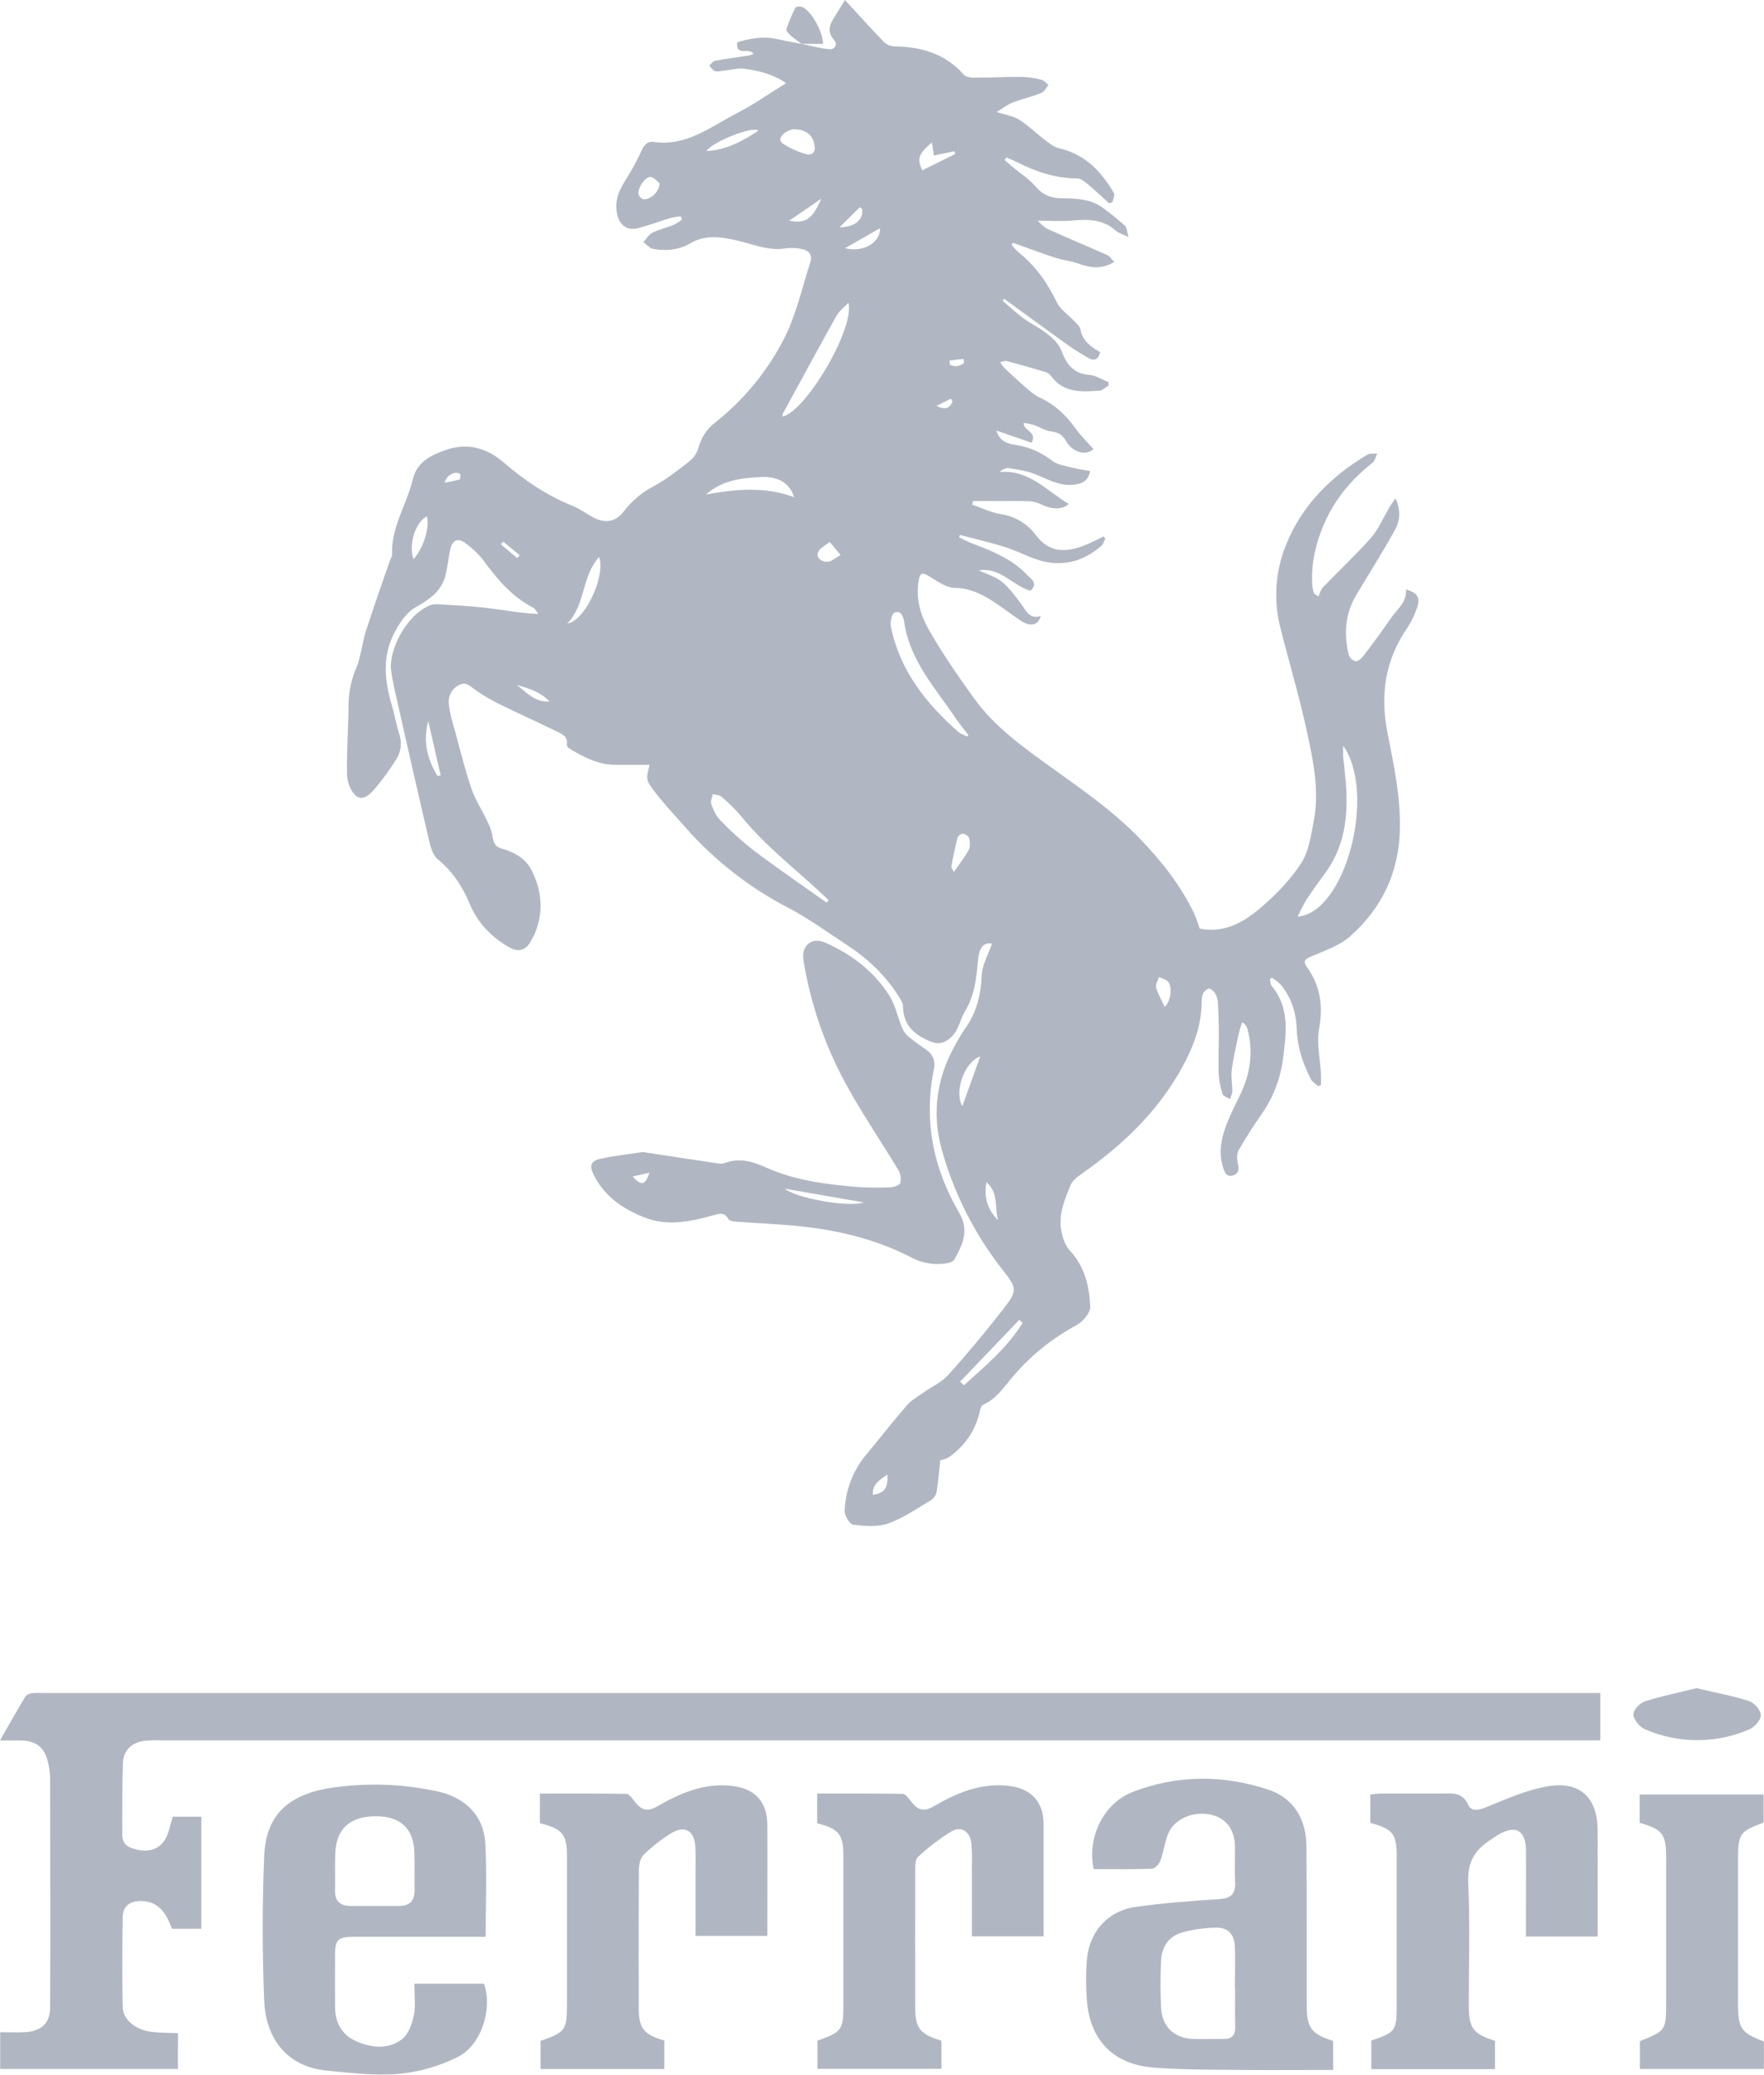 <svg width="556" height="654" viewBox="0 0 556 654" fill="none" xmlns="http://www.w3.org/2000/svg">
<path d="M252.688 13.826C255.562 14.428 258.411 15.224 261.315 15.513C263.062 15.682 264.135 14.013 262.966 12.7C260.11 9.482 261.966 7.006 263.647 4.356C264.339 3.265 265.008 2.157 266.334 0C270.551 4.579 274.424 8.88 278.437 13.055C279.28 13.943 280.416 14.497 281.636 14.615C290.214 14.688 297.853 16.832 303.775 23.532C304.414 24.254 305.902 24.489 306.999 24.489C312.017 24.489 317.035 24.212 322.06 24.242C324.155 24.305 326.237 24.604 328.265 25.134C329.096 25.333 329.753 26.23 330.488 26.803C329.747 27.658 329.168 28.917 328.241 29.285C325.265 30.49 322.114 31.195 319.126 32.351C317.529 32.954 316.114 34.11 314.162 35.309C317.035 36.255 319.445 36.586 321.313 37.773C324.228 39.629 326.735 42.129 329.506 44.231C330.807 45.225 332.223 46.37 333.723 46.714C341.892 48.557 347.091 53.943 351.085 60.835C351.465 61.492 350.826 62.745 350.664 63.715L349.573 64.088C347.362 62.058 345.115 59.949 342.778 57.991C341.85 57.214 340.657 56.256 339.585 56.25C332.777 56.25 326.584 54.172 320.614 51.142C319.511 50.581 318.349 50.16 317.24 49.635L316.638 50.425C317.451 51.13 318.252 51.84 319.047 52.527C321.626 54.654 324.469 56.491 326.596 58.967C328.723 61.443 331.126 62.425 334.331 62.48C338.928 62.552 343.645 62.588 347.585 65.492C350.019 67.256 352.358 69.148 354.592 71.161C355.194 71.727 355.194 72.968 355.724 74.739C353.79 73.787 352.561 73.468 351.712 72.721C347.832 69.269 343.326 69.034 338.458 69.492C334.741 69.847 330.958 69.564 327.054 69.564C327.903 70.293 328.861 71.546 330.066 72.113C336.338 74.962 342.717 77.601 348.995 80.408C349.814 80.776 350.368 81.728 351.206 82.565C347.061 85.101 343.471 84.372 339.759 83.035C337.542 82.258 335.133 82.029 332.88 81.318C329.47 80.246 326.12 78.981 322.746 77.788C321.59 77.378 320.445 76.944 319.294 76.522L318.849 77.227C319.572 78.101 320.358 78.923 321.198 79.685C326.494 83.902 330.169 89.234 333.108 95.301C334.229 97.602 336.723 99.223 338.561 101.199C339.302 102 340.368 102.837 340.531 103.783C341.187 107.476 343.838 109.301 346.766 111.012C346.248 113.247 345.007 113.952 343.079 112.856C340.822 111.593 338.632 110.213 336.518 108.723C329.813 103.904 323.168 99.042 316.499 94.192L316.005 94.795C318.156 96.602 320.222 98.584 322.481 100.265C324.572 101.813 326.964 102.952 329.06 104.482C331.47 106.235 333.645 107.988 334.795 111.109C336.145 114.79 338.555 117.832 343.23 118.157C345.332 118.302 347.35 119.645 349.405 120.441V121.543C348.447 122.103 347.525 123.085 346.537 123.152C340.946 123.531 335.277 123.935 331.343 118.609C330.95 118.037 330.394 117.596 329.747 117.344C325.626 116.097 321.481 114.934 317.324 113.808C316.83 113.669 316.222 113.964 315.216 114.133C315.601 114.771 316.038 115.375 316.523 115.94C318.614 117.91 320.698 119.886 322.879 121.754C324.367 123.031 325.855 124.453 327.596 125.26C332.416 127.471 336.03 130.863 339.043 135.116C340.669 137.393 342.723 139.369 344.639 141.544C342.651 143.695 338.115 142.815 336.024 139.056C334.819 136.912 333.41 136.261 331.151 135.972C329.343 135.737 327.65 134.58 325.867 133.966C324.816 133.669 323.745 133.445 322.662 133.297C322.536 135.911 327.06 135.954 325.138 139.568L314.035 135.707C315.24 139.562 318.144 139.924 320.529 140.309C324.584 140.976 328.399 142.673 331.608 145.237C333.452 146.641 336.199 146.9 338.579 147.545C340.163 147.966 341.814 148.147 343.615 148.478C342.928 151.894 340.766 152.563 338.265 152.798C333.837 153.214 330.169 151.039 326.265 149.472C323.638 148.424 320.728 148.021 317.909 147.551C317.047 147.406 316.071 148.002 315.011 148.798C324.355 147.906 329.97 154.822 336.868 158.816C335.157 160.696 331.337 160.666 328.132 158.955C326.687 158.286 325.11 157.952 323.518 157.979C317.921 157.865 312.324 157.937 306.721 157.937C306.619 158.31 306.511 158.684 306.408 159.057C309.42 160.1 312.378 161.564 315.487 162.07C317.671 162.39 319.769 163.141 321.661 164.278C323.552 165.416 325.199 166.918 326.506 168.696C331.56 175.366 337.988 173.926 345.091 170.462C345.995 170.022 346.898 169.564 347.79 169.118L348.392 169.721C347.989 170.516 347.79 171.528 347.145 172.07C342.928 175.685 338.175 177.817 332.355 177.492C326.723 177.191 322.114 174.149 317.023 172.528C312.264 171.022 307.384 169.913 302.565 168.636L302.269 169.341C303.534 169.944 304.776 170.618 306.077 171.148C312.451 173.618 318.861 176.052 323.686 181.167C324.891 182.468 327.47 183.866 324.734 186.216C319.138 184.577 315.288 178.685 308.468 179.793C311.059 180.998 313.758 181.745 315.752 183.36C318.108 185.27 319.969 187.836 321.825 190.312C323.421 192.475 324.409 195.258 328.018 194.174C327.277 197.144 324.831 197.692 321.776 195.68C318.722 193.668 315.752 191.3 312.643 189.33C309.095 187.101 305.492 185.378 300.932 185.312C298.131 185.276 295.263 183.071 292.612 181.516C290.473 180.263 289.925 180.794 289.552 183.029C288.63 188.451 290.034 193.644 292.534 198.09C296.853 205.747 301.908 213.024 307.053 220.175C313.475 229.092 322.409 235.465 331.151 241.761C341.031 248.858 351.031 255.75 359.465 264.545C366.128 271.498 372.117 279.052 376.334 287.818C377.019 289.415 377.622 291.045 378.141 292.704C385.852 294.264 391.949 290.728 397.221 286.257C402.04 282.143 406.667 277.389 410.119 272.1C412.529 268.359 413.234 263.316 414.101 258.738C415.908 249.261 413.944 239.899 411.956 230.712C409.589 219.766 406.378 209.024 403.631 198.132C401.336 189.421 401.924 180.202 405.305 171.853C410.348 159.25 419.493 150.165 430.982 143.322C431.813 142.828 433.066 143.05 434.126 142.936C433.626 143.93 433.385 145.243 432.596 145.87C425.77 151.256 420.427 157.714 417.065 165.817C414.517 171.944 413.149 178.227 413.655 184.866C413.768 185.61 413.944 186.344 414.179 187.059L415.541 188.059C416.017 187.065 416.27 185.86 416.999 185.113C421.999 179.92 427.277 174.974 432.06 169.618C434.217 167.208 435.536 164.082 437.199 161.25C437.958 159.781 438.856 158.387 439.88 157.087C441.416 160.479 441.404 163.925 439.759 166.895C435.922 173.896 431.602 180.667 427.487 187.553C423.963 193.481 423.529 199.849 425.126 206.403C425.292 206.888 425.571 207.326 425.939 207.681C426.308 208.036 426.756 208.298 427.246 208.446C427.969 208.548 429.054 207.62 429.656 206.873C432.668 202.915 435.626 198.933 438.428 194.824C440.35 192.017 443.5 189.83 443.151 185.788C446.844 186.902 447.778 188.396 446.597 191.71C445.863 193.895 444.851 195.977 443.585 197.903C436.614 208 434.958 218.989 437.307 230.881C439.283 240.899 441.44 250.864 441.241 261.232C440.976 274.944 435.614 286.185 425.62 295.095C422.312 298.041 417.68 299.632 413.475 301.409C411.402 302.282 410.511 302.849 411.987 304.909C416.204 310.801 417.065 317.115 415.77 324.308C414.944 328.88 416.101 333.808 416.372 338.58C416.433 339.7 416.372 340.827 416.372 341.947L415.517 342.405C414.734 341.694 413.709 341.134 413.222 340.255C410.661 335.321 408.926 330.158 408.727 324.495C408.534 319.181 407.022 314.211 403.426 310.108C402.639 309.373 401.776 308.723 400.853 308.168L400.251 308.693C400.438 309.409 400.402 310.307 400.853 310.819C406.48 317.585 405.45 325.362 404.468 333.2C403.719 339.702 401.358 345.914 397.6 351.273C395.022 354.972 392.564 358.762 390.371 362.678C389.768 363.786 389.865 365.545 390.178 366.895C390.588 368.63 390.419 369.907 388.702 370.509C386.822 371.112 386.142 369.907 385.593 368.28C383.786 362.858 385.148 357.774 387.262 352.797C388.274 350.388 389.425 348.05 390.594 345.719C394.04 338.845 395.214 331.712 393.13 324.193C392.864 323.363 392.297 322.662 391.54 322.229C391.142 323.543 390.648 324.838 390.365 326.175C389.582 329.892 388.708 333.598 388.226 337.357C387.949 339.495 388.443 341.725 388.419 343.911C388.419 344.785 387.937 345.646 387.672 346.514C386.859 345.954 385.557 345.544 385.328 344.809C384.641 342.709 384.232 340.527 384.111 338.321C383.967 334.212 384.184 330.091 384.16 325.977C384.16 322.591 384.051 319.205 383.858 315.825C383.785 314.824 383.467 313.855 382.931 313.006C382.515 312.361 381.599 311.578 380.985 311.644C380.37 311.711 379.455 312.56 379.141 313.271C378.818 314.224 378.684 315.231 378.75 316.235C378.653 322.705 376.635 328.633 373.737 334.308C366.08 349.37 354.333 360.665 340.657 370.208C339.392 371.094 337.994 372.244 337.434 373.594C335.536 378.221 333.518 382.962 334.542 388.113C334.97 390.282 335.801 392.709 337.253 394.27C341.946 399.318 343.386 405.541 343.639 411.939C343.711 413.861 341.272 416.663 339.271 417.741C331.651 421.841 324.861 427.327 319.252 433.917C316.409 437.248 314.101 440.917 309.908 442.803C309.36 443.044 309.005 444.05 308.848 444.767C307.595 450.709 304.082 455.931 299.052 459.334C298.173 459.936 296.974 460.111 296.353 460.328C295.986 463.762 295.751 467.208 295.148 470.569C294.833 471.628 294.121 472.524 293.16 473.069C288.829 475.612 284.612 478.588 279.937 480.232C276.605 481.401 272.575 481.046 268.948 480.612C267.834 480.473 266.165 477.787 266.219 476.323C266.45 469.67 268.933 463.294 273.262 458.237C277.479 453.177 281.521 447.954 285.841 442.971C287.226 441.369 289.214 440.272 290.98 439.013C293.624 437.128 296.793 435.73 298.908 433.38C304.992 426.591 310.86 419.578 316.439 412.367C320.801 406.74 320.433 405.933 316.089 400.379C307.133 388.999 300.547 375.94 296.721 361.973C293.709 350.833 295.239 339.682 301.058 329.441C301.988 327.663 303.018 325.939 304.143 324.278C307.818 319.217 309.161 313.602 309.438 307.379C309.583 304.096 311.499 300.891 312.668 297.487C311.041 297.077 309.655 297.758 308.932 299.505C308.549 300.534 308.323 301.614 308.264 302.71C307.746 308.289 307.246 313.723 304.149 318.808C302.51 321.494 302.215 324.94 299.462 327.242C297.624 328.76 295.944 329.278 293.715 328.447C288.455 326.453 284.678 323.362 284.612 317.163C284.612 316.169 283.901 315.127 283.341 314.217C279.123 307.445 273.448 302.132 266.834 297.794C260.809 293.836 254.917 289.565 248.561 286.209C236.233 279.837 225.2 271.221 216.029 260.804C212.74 257.039 209.27 253.412 206.246 249.442C203.426 245.737 203.637 245.574 204.746 241.098C201.101 241.098 197.516 241.098 193.992 241.098C188.57 241.068 183.949 238.688 179.473 235.947C179.094 235.718 178.6 235.158 178.654 234.833C179.13 231.971 176.889 231.254 175.075 230.369C169.135 227.477 163.099 224.766 157.171 221.844C154.661 220.596 152.245 219.168 149.941 217.573C148.303 216.446 147.074 214.717 144.676 215.94C143.598 216.476 142.712 217.332 142.14 218.391C141.568 219.451 141.339 220.661 141.483 221.856C141.73 224.868 142.688 227.881 143.525 230.857C145.152 236.839 146.64 242.869 148.634 248.725C149.839 252.159 151.893 255.28 153.454 258.587C154.266 260.088 154.855 261.699 155.201 263.371C155.496 265.401 155.851 266.883 158.213 267.521C162.189 268.606 165.78 270.684 167.635 274.462C170.75 280.799 171.412 287.438 168.623 294.149C168.316 294.89 167.87 295.565 167.527 296.288C166.027 299.427 163.532 300.367 160.508 298.626C154.972 295.439 150.58 290.963 148.134 285.095C145.796 279.486 142.712 274.721 137.959 270.847C136.531 269.678 135.808 267.311 135.344 265.359C131.904 250.743 128.603 236.092 125.289 221.447C124.536 218.127 123.741 214.82 123.283 211.434C122.416 205.066 127.916 194.15 135.181 190.951C135.997 190.586 136.885 190.414 137.778 190.451C142.959 190.77 148.164 191.005 153.315 191.619C158.659 192.258 163.948 193.294 169.701 193.529C169.159 192.861 168.75 191.933 168.045 191.565C161.629 188.222 157.056 183.011 152.857 177.287C151.092 174.891 148.952 172.796 146.519 171.082C144.248 169.444 142.531 170.389 141.929 173.143C141.254 176.052 141.091 179.107 140.236 181.956C138.832 186.643 135.199 189.041 131.006 191.421C127.994 193.114 125.711 196.698 124.084 199.939C120.47 207.132 121.253 214.699 123.482 222.23C124.404 225.302 124.886 228.507 125.892 231.543C126.32 232.832 126.454 234.2 126.284 235.547C126.114 236.894 125.645 238.185 124.91 239.327C122.959 242.48 120.78 245.486 118.391 248.322C116.885 250.129 114.614 252.599 112.397 251.002C110.65 249.743 109.439 246.641 109.385 244.321C109.21 236.959 109.825 229.586 109.849 222.218C109.89 218.125 110.748 214.082 112.373 210.325C113.837 206.777 114.108 202.753 115.289 199.066C117.662 191.644 120.289 184.306 122.819 176.932C123.078 176.179 123.608 175.414 123.578 174.673C123.253 166.112 128.247 159.009 130.103 151.093C131.398 145.545 136.013 143.394 140.615 141.797C147.164 139.514 153.327 141.123 158.532 145.593C165.201 151.328 172.334 156.214 180.564 159.485C182.973 160.437 185.04 162.136 187.371 163.287C190.938 165.052 194.155 164.431 196.601 161.202C199.158 157.871 202.416 155.142 206.143 153.208C210.083 151.075 213.68 148.256 217.21 145.466C218.62 144.353 219.653 142.832 220.168 141.111C220.994 137.883 222.91 135.04 225.59 133.062C234.342 126.09 241.549 117.375 246.754 107.47C250.839 99.813 252.718 90.969 255.423 82.601C256.2 80.191 254.755 78.77 252.375 78.444C250.895 78.157 249.38 78.094 247.881 78.257C242.29 79.24 237.32 76.932 232.097 75.763C227.361 74.709 222.385 73.902 217.801 76.601C214.041 78.812 210.005 79.185 205.872 78.474C204.758 78.282 203.818 77.059 202.8 76.312C203.721 75.305 204.469 73.938 205.613 73.366C207.746 72.305 210.144 71.775 212.373 70.884C213.281 70.421 214.139 69.866 214.933 69.227L214.602 68.179C213.47 68.291 212.347 68.478 211.24 68.739C207.884 69.757 204.613 71.022 201.215 71.902C197.311 72.926 194.944 70.643 194.372 66.727C193.612 61.793 196.239 58.365 198.474 54.612C199.856 52.3 201.107 49.912 202.221 47.461C203.011 45.714 204.089 44.448 206.041 44.731C216.331 46.244 223.97 39.96 232.229 35.695C237.525 32.984 242.423 29.508 247.754 26.218C243.832 23.423 239.32 22.333 234.711 21.688C232.53 21.381 230.211 22.086 227.952 22.29C227.078 22.381 226.102 22.676 225.349 22.405C224.596 22.134 224.144 21.272 223.542 20.664C224.144 20.14 224.717 19.284 225.409 19.158C228.934 18.501 232.488 18.043 236.031 17.495C236.537 17.369 237.034 17.208 237.519 17.013C236.272 14.796 231.801 17.989 232.386 13.344C236.368 12.103 240.513 11.308 244.868 12.296C247.489 12.898 250.146 13.35 252.785 13.868L252.688 13.826ZM408.998 288.92C424.102 287.788 433.946 250.135 423.373 235.068C423.373 236.755 423.3 237.676 423.373 238.586C423.62 241.279 423.975 243.96 424.21 246.659C424.975 256.768 424.029 266.497 417.812 275.04C415.806 277.793 413.782 280.54 411.92 283.39C410.8 285.113 409.968 287.071 408.998 288.92ZM260.55 284.51L261.183 283.745C260.062 282.691 258.942 281.631 257.809 280.588C249.549 272.992 240.675 266.051 233.567 257.25C231.685 255.044 229.624 252.999 227.404 251.135C226.765 250.569 225.596 250.587 224.699 250.34C224.494 251.364 223.879 252.527 224.174 253.382C224.777 255.123 225.542 256.997 226.795 258.286C230.031 261.714 233.514 264.899 237.217 267.817C244.856 273.588 252.779 278.992 260.55 284.51ZM267.424 95.439C265.906 97.042 264.478 98.06 263.707 99.445C257.96 109.759 252.339 120.139 246.694 130.501C246.619 130.764 246.593 131.037 246.616 131.309C253.718 129.989 269.466 103.687 267.424 95.439ZM304.848 232.194L305.239 231.688C303.926 229.977 302.504 228.332 301.305 226.537C294.901 216.94 286.762 208.271 285.003 196.15C284.774 194.577 284.16 192.24 281.925 193.138C281.075 193.475 280.503 196.096 280.786 197.475C283.588 211.277 291.811 221.694 302.095 230.742C302.854 231.369 303.92 231.688 304.848 232.17V232.194ZM250.302 156.708C248.851 152.208 245.32 150.165 239.995 150.376C233.759 150.623 227.596 151.376 222.566 155.858C231.723 154.238 240.76 153.208 250.302 156.708ZM178.816 196.505C184.269 195.903 190.986 181.583 188.835 175.576C183.25 181.745 184.552 190.8 178.816 196.505ZM249.965 40.749C249.147 40.931 248.362 41.24 247.64 41.665C246.369 42.557 245.067 44.117 246.784 45.28C249.035 46.743 251.492 47.86 254.074 48.593C255.321 48.979 256.966 48.479 256.791 46.388C256.496 42.773 254.309 40.731 249.965 40.749ZM302.619 435.525L303.824 436.652C310.511 430.627 317.487 424.826 322.307 417.012L321.282 416.036L302.619 435.525ZM308.956 333.013C303.739 334.941 300.745 344.375 303.324 348.677C305.227 343.387 307.089 338.2 308.956 333.013ZM293.745 44.918C289.491 48.467 288.925 50.16 290.733 53.666L301.089 48.539L300.781 47.684L294.347 49.033C294.124 47.557 293.95 46.449 293.745 44.918ZM300.673 274.829C302.396 272.323 304.065 270.244 305.306 267.937C305.848 266.931 305.745 265.401 305.48 264.214C305.348 263.612 304.275 262.901 303.534 262.798C303.169 262.835 302.819 262.966 302.519 263.176C302.218 263.387 301.977 263.672 301.817 264.003C301.04 267.015 300.432 270.028 299.884 273.082C299.769 273.57 300.323 274.16 300.643 274.829H300.673ZM239.049 41.195C237.314 39.647 224.843 44.563 222.632 47.611C228.801 47.328 233.922 44.545 239.049 41.195ZM134.537 162.768C130.922 164.636 128.711 171.612 130.32 176.227C133.38 173.058 135.555 166.094 134.537 162.768ZM207.902 57.823C207.3 57.31 206.39 56.172 205.264 55.816C203.788 55.353 201.155 58.702 201.215 61.004C201.296 61.414 201.482 61.797 201.756 62.114C202.03 62.431 202.381 62.671 202.776 62.811C205.011 62.992 207.752 60.57 207.902 57.823ZM137.904 244.617L138.898 244.412C137.589 238.713 136.284 233.017 134.983 227.326C133.254 233.61 134.663 239.285 137.904 244.617ZM264.93 174.944L261.502 170.799C260.183 171.962 258.08 172.938 257.749 174.335C257.345 176.064 259.225 177.317 261.14 177.046C262.177 176.902 263.098 175.998 264.93 174.944ZM266.376 78.221C271.888 79.709 277.455 76.619 277.394 71.932L266.376 78.221ZM367.104 317.392C368.912 315.651 369.683 311.458 368.183 309.464C367.58 308.68 366.273 308.458 365.291 307.982C364.966 309.102 364.152 310.361 364.417 311.319C364.984 313.355 366.11 315.235 367.104 317.386V317.392ZM310.945 372.648C309.926 377.853 311.547 381.516 314.607 384.697C313.415 380.901 314.951 376.269 310.945 372.642V372.648ZM258.875 62.636L248.742 69.576C253.983 70.522 256.014 69.112 258.875 62.636ZM162.846 215.868C166.002 218.278 168.713 221.531 173.19 221.097C170.358 218.079 166.569 216.994 162.846 215.868ZM271.792 65.968L271.009 65.299L264.617 71.667C269.647 71.516 272.057 69.281 271.792 65.968ZM279.672 464.816C277.141 466.623 274.9 467.894 275.123 471.19C278.714 470.726 280.033 468.949 279.672 464.816ZM140.158 152.147C141.716 151.907 143.261 151.584 144.784 151.177C145.043 151.099 145.29 149.683 145.031 149.448C143.736 148.286 140.597 149.756 140.158 152.147V152.147ZM299.281 113.657C299.317 114.085 299.36 114.513 299.402 114.94C300.089 115.325 300.879 115.483 301.661 115.392C302.443 115.302 303.177 114.966 303.757 114.434C303.956 114.278 303.721 113.579 303.685 113.133L299.281 113.657ZM300.221 126.562C300.058 126.266 299.902 125.959 299.739 125.682L295.215 127.917C298.239 129.489 299.408 128.435 300.221 126.562V126.562ZM163.014 175.926L163.81 175.01L158.604 170.727C158.363 171.01 158.122 171.329 157.875 171.582L163.014 175.926Z" fill="#B1B7C2"/>
<path d="M504.398 533.636V548.582H51.172C49.291 548.51 47.407 548.564 45.532 548.743C41.399 549.299 38.869 551.749 38.724 555.938C38.474 563.448 38.587 570.973 38.546 578.499C38.546 581.722 40.964 582.528 43.292 583.059C46.998 583.865 50.383 582.987 52.268 579.409C53.307 577.443 53.678 575.123 54.452 572.649H63.46V607.989H54.218C52.445 603.291 50.101 599.126 44.13 599.263C40.778 599.327 38.7 600.963 38.659 604.379C38.554 613.774 38.466 623.177 38.659 632.58C38.756 636.721 42.841 639.968 47.974 640.5C50.6 640.774 53.259 640.774 56.095 640.903V652.183H0.056V640.581C2.764 640.581 5.398 640.734 8.009 640.581C13.109 640.218 15.784 637.737 15.809 632.677C15.905 608.641 15.809 584.606 15.809 560.571C15.779 559.094 15.603 557.623 15.285 556.18C14.189 550.798 11.546 548.654 6.091 548.614C4.351 548.614 2.619 548.614 0 548.614C2.86 543.602 5.382 539.098 8.057 534.675C8.594 534.115 9.322 533.779 10.096 533.732C11.167 533.626 12.245 533.604 13.319 533.668H504.398V533.636Z" fill="#B1B7C2"/>
<path d="M202.614 363.141C210.518 364.346 217.814 365.467 225.116 366.539C226.194 366.702 227.429 366.985 228.375 366.63C232.996 364.876 237.158 366.093 241.406 367.997C250.31 371.985 259.859 373.281 269.467 374.106C273.164 374.375 276.874 374.427 280.577 374.262C281.709 374.22 283.589 373.606 283.782 372.895C284.069 371.472 283.825 369.993 283.095 368.738C277.576 359.557 271.486 350.695 266.395 341.291C259.89 329.281 255.449 316.264 253.256 302.782C252.491 298.138 255.762 295.204 260.118 297.132C268.401 300.794 275.528 306.204 280.396 313.964C282.203 316.844 282.884 320.416 284.185 323.603C284.562 324.678 285.181 325.653 285.993 326.453C287.896 328.079 289.969 329.507 292.017 330.959C292.991 331.605 293.74 332.539 294.158 333.631C294.576 334.723 294.642 335.918 294.348 337.05C291.125 353.141 294.113 368.226 302.277 382.197C305.596 387.884 303.427 392.294 300.843 396.975C300.493 397.613 299.403 398.071 298.59 398.18C294.676 398.881 290.639 398.231 287.143 396.336C277.287 391.215 266.576 388.39 255.605 386.944C247.816 385.92 239.942 385.709 232.074 385.088C231.218 385.016 229.917 384.884 229.634 384.353C228.278 381.829 226.477 382.636 224.471 383.185C217.549 385.082 210.458 386.534 203.506 383.908C196.698 381.323 190.728 377.377 187.24 370.545C185.722 367.587 186.035 365.979 189.294 365.256C193.77 364.268 198.409 363.792 202.614 363.141ZM247.406 374.702C250.49 377.558 267.431 380.727 272.197 379.022L247.406 374.702ZM204.693 369.654L199.409 370.859C202.174 373.877 203.379 373.618 204.693 369.654V369.654Z" fill="#B1B7C2"/>
<path d="M420.216 652.482C409.951 652.482 400.073 652.57 390.114 652.482C381.251 652.377 372.388 652.433 363.573 651.74C350.729 650.725 343.357 642.877 342.543 630.082C342.256 626.058 342.256 622.02 342.543 617.996C343.244 608.972 349.118 602.3 358.07 601.076C366.683 599.851 375.401 599.19 384.095 598.658C387.874 598.441 389.477 597.152 389.3 593.357C389.123 589.562 389.3 585.839 389.252 582.076C389.179 576.549 386.303 572.915 381.339 571.956C375.828 570.893 370.059 573.439 368.174 578.072C367.094 580.787 366.739 583.785 365.756 586.532C365.354 587.596 364.032 589.03 363.089 589.062C356.942 589.296 350.786 589.183 344.719 589.183C342.6 579.232 347.748 568.411 357.103 564.817C371.082 559.443 385.545 559.419 399.694 564.1C407.969 566.848 411.78 573.656 411.78 582.254C411.917 598.9 411.853 615.547 411.869 632.209C411.869 639.187 413.343 641.185 420.192 643.32L420.216 652.482ZM389.292 626.883H389.228C389.228 622.468 389.365 618.02 389.228 613.637C389.066 609.689 387.052 607.538 383.193 607.642C379.597 607.699 376.024 608.211 372.557 609.165C368.456 610.342 366.184 613.621 365.99 617.867C365.716 622.945 365.716 628.034 365.99 633.112C366.361 639.074 370.293 642.547 376.271 642.716C379.349 642.813 382.427 642.676 385.505 642.716C388.196 642.78 389.405 641.652 389.324 638.881C389.228 634.884 389.292 630.896 389.292 626.883Z" fill="#B1B7C2"/>
<path d="M130.586 625.304H152.534C155.37 633.168 151.728 644.755 144.203 648.437C138.469 651.279 132.271 653.067 125.905 653.714C118.371 654.375 110.652 653.448 103.062 652.699C89.082 651.313 83.684 641.024 83.265 630.63C82.661 615.482 82.637 600.278 83.265 585.13C83.773 571.989 91.073 565.204 105.737 563.375C116.546 561.919 127.528 562.383 138.176 564.745C146.854 566.751 152.486 572.448 152.961 581.037C153.485 590.657 153.082 600.326 153.082 610.535H148.715C136.226 610.535 123.737 610.535 111.248 610.535C106.551 610.535 105.608 611.453 105.608 616.215C105.608 621.719 105.56 627.222 105.608 632.725C105.665 637.559 107.743 641.419 112.199 643.393C117.033 645.544 122.367 646.14 126.751 642.748C128.757 641.185 129.893 637.914 130.441 635.198C131.061 632.161 130.586 628.865 130.586 625.304ZM118.5 600.794H125.752C128.974 600.794 130.715 599.271 130.658 595.879C130.594 591.85 130.747 587.821 130.602 583.793C130.328 576.315 126.13 572.512 118.435 572.512C110.499 572.512 106.059 576.372 105.697 583.793C105.503 587.821 105.697 591.85 105.6 595.879C105.511 599.303 107.26 600.761 110.491 600.794C113.126 600.81 115.809 600.794 118.5 600.794Z" fill="#B1B7C2"/>
<path d="M503.593 610.422H480.959V602.131C480.959 595.822 481.04 589.513 480.959 583.204C480.879 576.895 477.648 575.099 472.096 578.418C471.291 578.902 470.533 579.466 469.752 579.981C464.958 583.1 462.5 586.895 462.766 593.22C463.386 606.216 462.943 619.253 462.951 632.274C462.951 639.308 464.345 641.137 471.218 643.304V652.224H432.229V643.216C439.947 640.589 440.221 640.202 440.229 631.822V585.09C440.229 578.064 439.045 576.533 431.906 574.615V565.639C433.22 565.526 434.323 565.357 435.516 565.349C441.688 565.349 447.86 565.349 454.048 565.349C457.416 565.349 460.856 564.664 462.782 568.927C463.741 571.054 465.86 570.683 468.261 569.732C474.771 567.074 481.394 564.092 488.259 563.013C498.315 561.458 503.568 566.945 503.568 577.113C503.593 588.055 503.593 599.037 503.593 610.422Z" fill="#B1B7C2"/>
<path d="M170.397 652.191V643.328C178.318 640.5 178.697 639.96 178.697 631.565C178.697 615.987 178.697 600.41 178.697 584.832C178.697 578.265 177.254 576.468 170.172 574.712V565.365C179.526 565.365 188.478 565.301 197.422 565.462C198.228 565.462 199.194 566.735 199.839 567.605C201.821 570.216 203.618 571.449 207.147 569.402C214.399 565.196 222.053 561.917 230.787 562.956C238.039 563.81 241.818 567.976 241.858 575.284C241.923 586.822 241.858 598.36 241.858 610.229H219.217C219.217 603.718 219.217 597.197 219.217 590.666C219.217 587.845 219.306 585.025 219.169 582.205C218.911 577.161 215.946 575.268 211.659 577.806C208.469 579.77 205.509 582.086 202.836 584.711C201.797 585.718 201.394 587.805 201.386 589.401C201.281 603.904 201.314 618.407 201.33 632.91C201.33 639.356 202.836 641.266 209.387 643.232V652.208L170.397 652.191Z" fill="#B1B7C2"/>
<path d="M328.924 610.366H306.323C306.323 602.848 306.323 595.516 306.323 588.184C306.408 585.766 306.354 583.344 306.162 580.932C305.719 577.282 302.939 575.494 299.845 577.314C296.109 579.639 292.602 582.312 289.371 585.299C288.517 586.057 288.476 587.999 288.468 589.392C288.412 603.751 288.468 618.109 288.468 632.467C288.468 639.3 289.846 641.169 296.735 643.28V652.143H257.657V643.256C265.44 640.484 265.827 639.936 265.827 631.5V585.203C265.827 578.241 264.522 576.549 257.568 574.728V565.357C266.689 565.357 275.633 565.301 284.585 565.462C285.39 565.462 286.317 566.784 287.002 567.646C289 570.248 290.805 571.433 294.326 569.37C301.666 565.083 309.474 561.796 318.353 562.997C325.137 563.907 328.9 568.073 328.94 574.905C328.973 586.54 328.924 598.239 328.924 610.366Z" fill="#B1B7C2"/>
<path d="M555.887 565.647V574.51C548.305 577.331 547.829 578.024 547.829 586.097C547.829 601.261 547.829 616.43 547.829 631.605C547.829 639.412 548.764 640.798 555.967 643.489V652.175H516.897V643.401C525.132 640.081 525.156 640.041 525.156 630.872V585.734C525.156 578.112 524.124 576.702 516.816 574.599V565.647H555.887Z" fill="#B1B7C2"/>
<path d="M534.727 532.145C540.432 533.491 545.951 534.506 551.245 536.174C552.905 536.705 555 539.074 555.016 540.629C555.032 542.184 552.985 544.465 551.318 545.158C546.131 547.395 540.54 548.544 534.891 548.535C529.242 548.525 523.655 547.356 518.476 545.101C516.816 544.408 514.963 542.152 514.834 540.5C514.729 539.155 516.824 536.826 518.395 536.319C523.681 534.635 529.168 533.523 534.727 532.145Z" fill="#B1B7C2"/>
<path d="M252.779 13.916C251.574 13.025 250.369 12.2 249.243 11.217C248.64 10.687 247.706 9.729 247.851 9.26C248.618 6.888 249.577 4.583 250.719 2.368C250.899 2.012 252.436 1.964 253.074 2.295C255.936 3.771 259.436 10.199 259.406 13.826H252.689L252.779 13.916Z" fill="#B1B7C2"/>
</svg>
